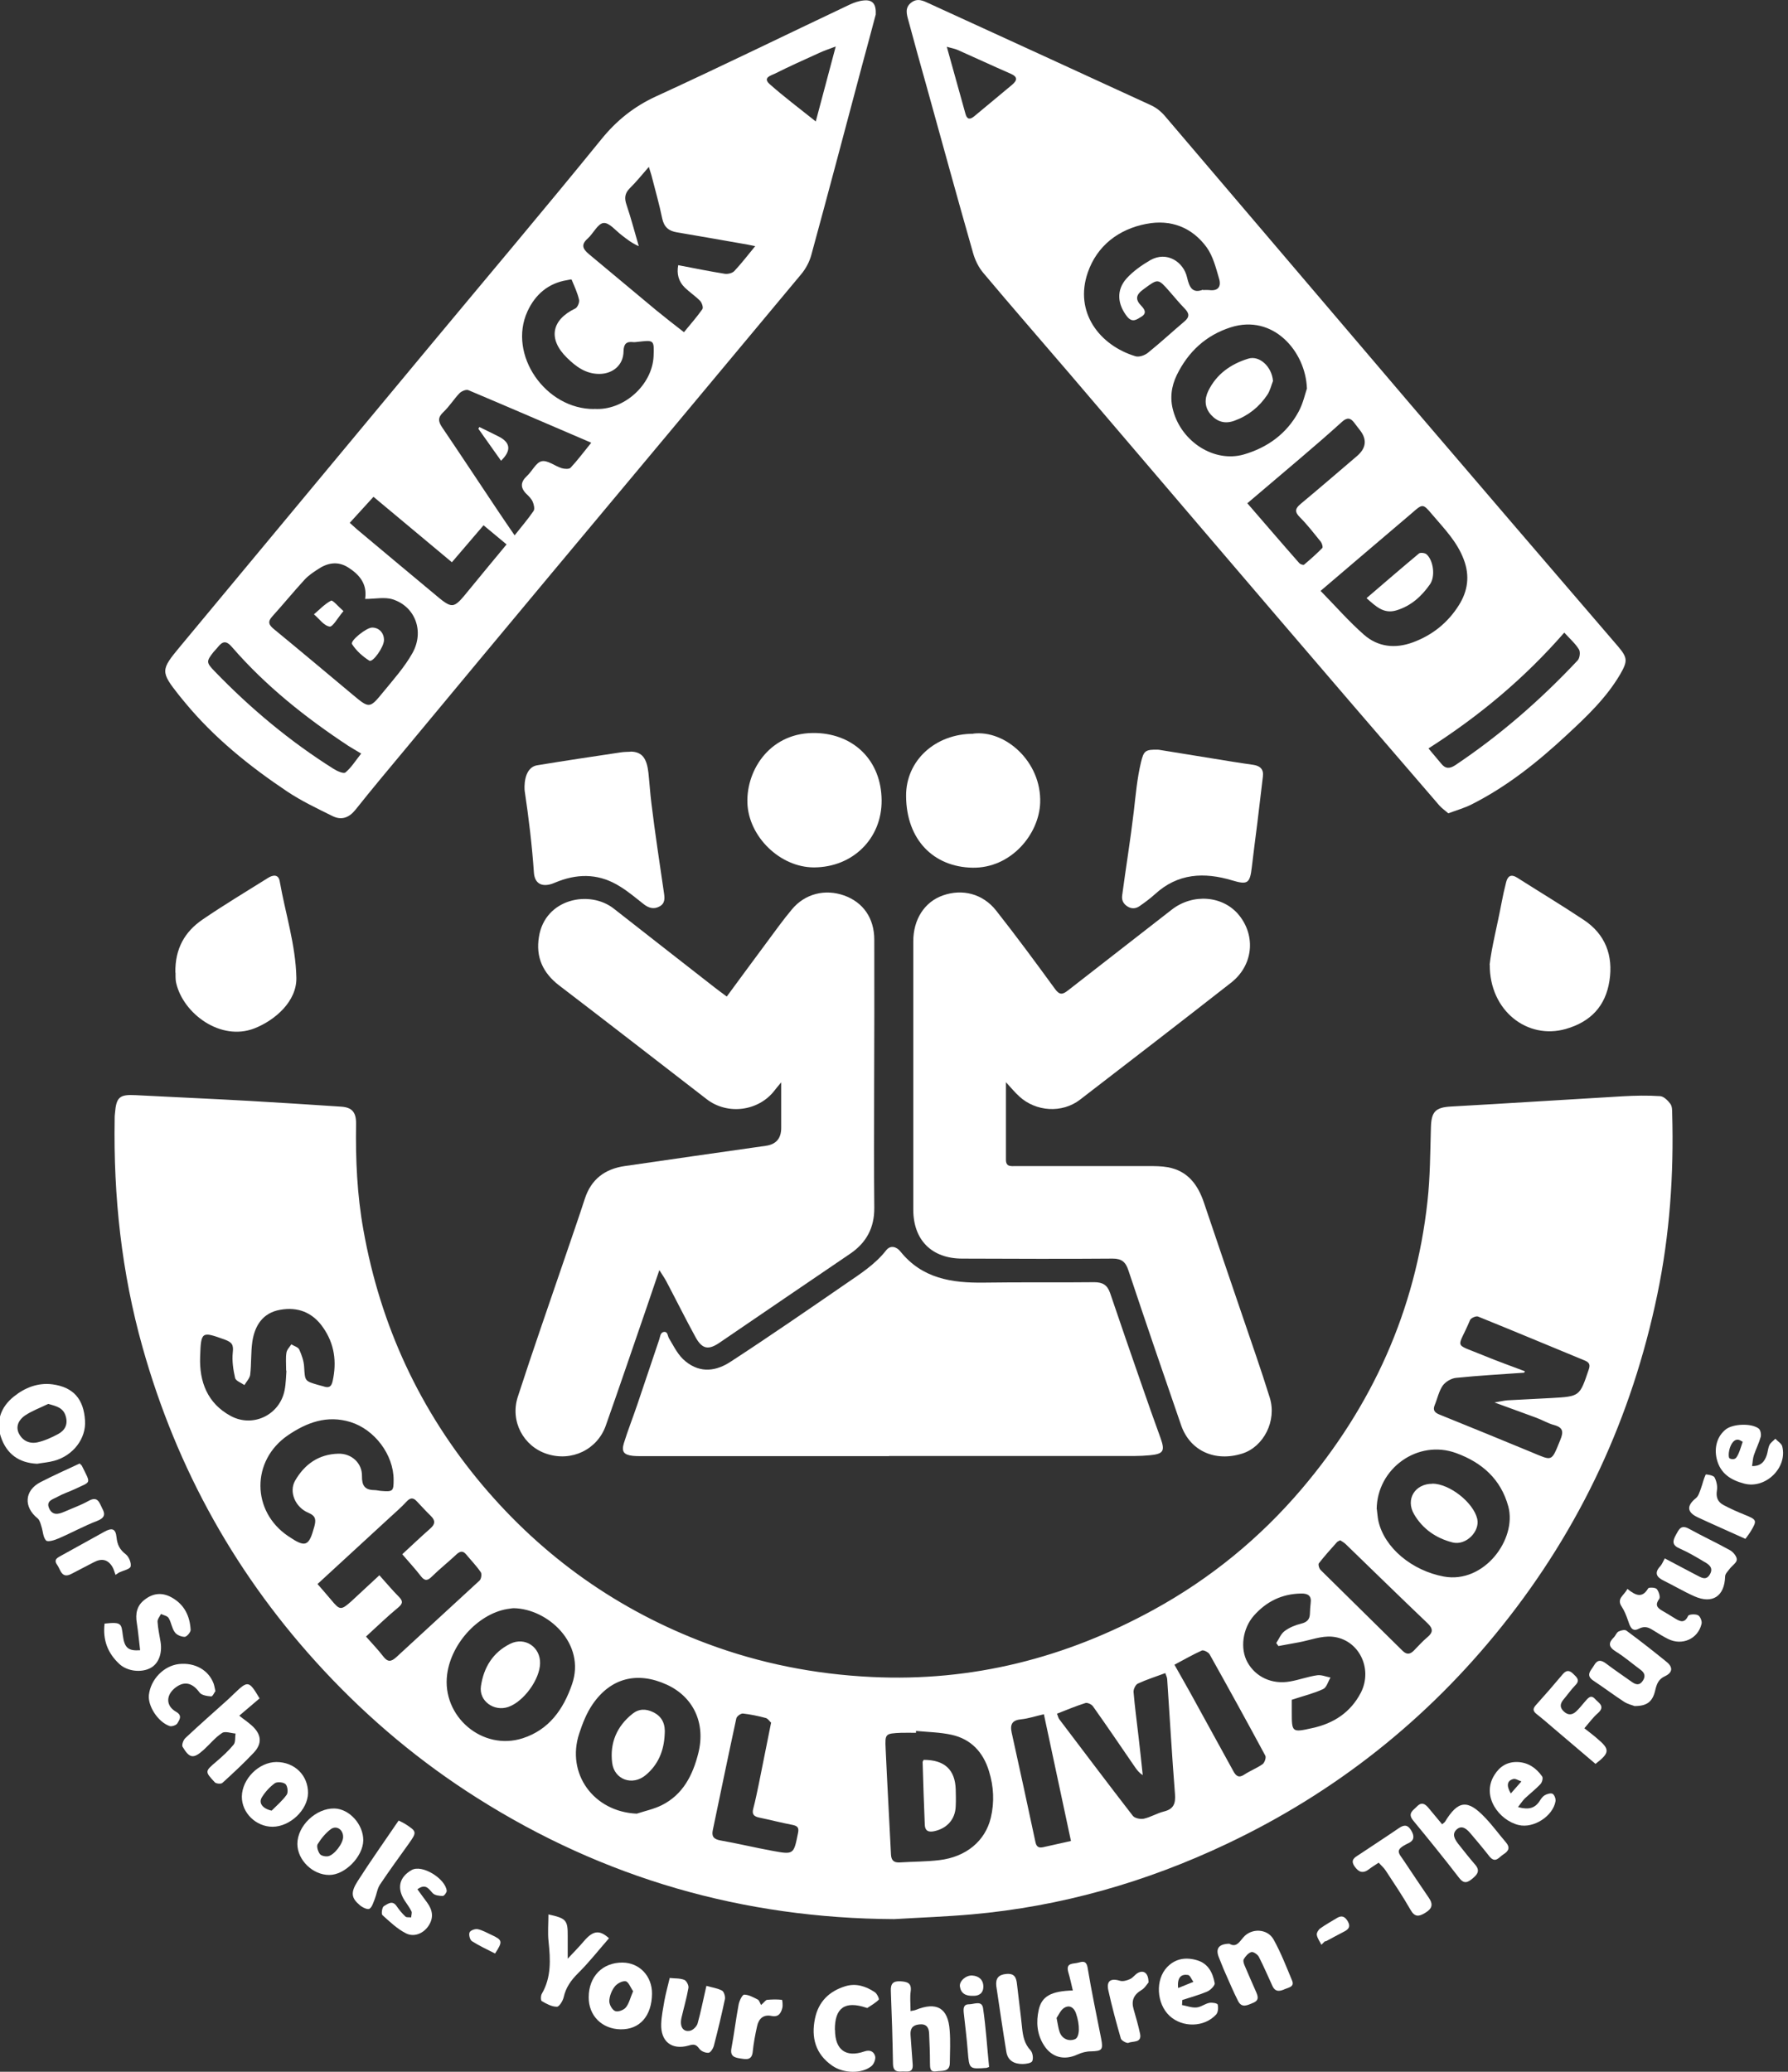 <?xml version="1.0" encoding="UTF-8"?>
<svg xmlns="http://www.w3.org/2000/svg" id="Layer_1" viewBox="0 0 124.28 144">
  <rect x="0" y="0" width="124.28" height="144" fill="#333333" stroke="none"/>
  <defs>
    <style>.cls-1{fill:#fff;}</style>
  </defs>
  <path class="cls-1" d="m61.8,101.21c-5.76,0-11.52,0-17.29,0-.17,0-.34,0-.52-.02-.63-.07-.81-.29-.62-.9.28-.9.63-1.78.93-2.67.51-1.5,1.01-3.01,1.52-4.51.07-.2.07-.48.31-.53.3-.05.27.28.37.44.35.57.62,1.18,1.16,1.61,1.05.85,2.16.66,3.15,0,2.7-1.76,5.35-3.59,8.01-5.42.99-.68,2.01-1.33,2.77-2.3.31-.4.74-.25,1,.08,1.51,1.88,3.57,2.19,5.8,2.16,2.56-.04,5.12,0,7.67-.03.59,0,.91.2,1.1.75.73,2.15,1.47,4.3,2.22,6.45.42,1.22.85,2.43,1.29,3.64.32.9.2,1.1-.76,1.19-.34.03-.69.05-1.03.05-5.7,0-11.39,0-17.09,0h0Z"></path>
  <path class="cls-1" d="m43.83,52.24c.84.01,1.13.52,1.24,1.47.08.75.12,1.43.21,2.14.25,2.07.57,4.14.87,6.21.06.39.08.74-.32.95-.39.21-.75.1-1.08-.16-.54-.42-1.06-.87-1.65-1.23-1.36-.86-2.77-.93-4.25-.38-.16.06-.32.13-.48.19-.73.24-1.21-.03-1.26-.79-.13-1.9-.36-3.79-.64-5.67-.02-.13-.12-1.62.88-1.78,1.94-.32,3.89-.61,5.83-.9.21-.03.43-.03.64-.04Z"></path>
  <path class="cls-1" d="m80.53,52.11c1.61.26,3.37.55,5.12.83.49.08.98.15,1.46.22.48.07.74.31.67.82-.13,1.06-.25,2.12-.38,3.18-.13,1.04-.27,2.08-.39,3.12-.13,1.13-.3,1.23-1.37.91-1.94-.58-3.77-.5-5.36.96-.33.3-.7.57-1.07.83-.27.19-.57.2-.85.02-.27-.18-.41-.42-.36-.77.26-1.95.58-3.89.81-5.85.13-1.13.23-2.29.5-3.41.19-.77.28-.89,1.21-.86Z"></path>
  <path class="cls-1" d="m103.54,67.05c.14-1.22.54-2.75.83-4.3.09-.48.2-.97.32-1.44.11-.43.35-.57.76-.31,1.54.98,3.1,1.92,4.62,2.93,1.52,1,2.07,2.49,1.8,4.24-.27,1.75-1.29,2.85-3.04,3.35-2.66.76-5.3-1.26-5.28-4.47Z"></path>
  <path class="cls-1" d="m12.19,67.6c-.03-1.68.67-2.85,1.88-3.68,1.49-1.02,3.03-1.94,4.56-2.9.33-.21.72-.27.81.22.39,2.23,1.11,4.42,1.16,6.71.04,1.64-1.47,2.96-2.92,3.53-2.35.91-4.94-1.03-5.43-3.14-.07-.29-.04-.6-.05-.74Z"></path>
  <path class="cls-1" d="m62.15,133.39c-10.48-.05-20.16-2.83-29-8.43-3.92-2.48-7.45-5.43-10.63-8.84-6.04-6.48-10.22-13.97-12.61-22.47-1.46-5.19-2.03-10.49-1.94-15.87,0-.13,0-.26.02-.39.09-1.14.32-1.33,1.44-1.27,2.64.14,5.28.25,7.92.4,2.12.12,4.25.26,6.37.4.74.05,1.04.38,1.03,1.19-.04,2.48.07,4.94.51,7.38,1.18,6.64,3.93,12.57,8.26,17.72,4.23,5.02,9.45,8.72,15.62,11.03,3.69,1.38,7.5,2.13,11.44,2.32,6.99.34,13.49-1.32,19.6-4.67,3.94-2.16,7.38-4.97,10.29-8.39,4.91-5.78,7.92-12.42,8.75-19.99.19-1.7.19-3.43.24-5.15.03-1.1.32-1.39,1.4-1.45,3.97-.22,7.94-.48,11.9-.71.88-.05,1.76-.07,2.64-.01.25.02.53.3.7.53.13.17.13.45.13.68.12,4.22-.17,8.42-1.03,12.56-1.77,8.54-5.34,16.24-10.79,23.05-5.21,6.52-11.6,11.58-19.14,15.15-5.61,2.66-11.52,4.35-17.72,4.9-1.8.16-3.6.22-5.4.33Zm43.84-38.07s-.04.06-.05.09c-1.58.11-3.16.2-4.73.36-.33.03-.74.27-.93.54-.27.39-.37.91-.56,1.36-.14.34,0,.51.31.64,2.14.87,4.29,1.74,6.43,2.63,1.47.61,1.36.69,1.99-.85.22-.54.23-.86-.42-1.04-.43-.11-.83-.36-1.25-.51-.91-.34-1.82-.66-2.9-1.06.41-.07.65-.13.89-.15,1.03-.06,2.06-.1,3.08-.16,1.96-.11,1.95-.12,2.57-1.95.11-.31.1-.5-.25-.65-2.48-1.02-4.95-2.06-7.43-3.06-.14-.06-.5.1-.56.24-.86,2.08-1.24,1.56.96,2.47.94.39,1.9.73,2.85,1.09Zm-80.55,18.43c.41.47.83.9,1.19,1.37.31.41.55.4.92.06,1.92-1.78,3.86-3.54,5.78-5.32.12-.11.17-.45.09-.58-.3-.44-.68-.83-1.02-1.24-.21-.25-.4-.24-.65-.02-.56.53-1.17,1.01-1.72,1.55-.29.29-.49.35-.77-.01-.39-.51-.83-.98-1.3-1.53.66-.61,1.29-1.21,1.95-1.79.33-.29.37-.54.05-.86-.34-.33-.66-.68-.98-1.02-.26-.29-.47-.27-.74.03-.36.39-.77.74-1.17,1.11-1.65,1.52-3.31,3.04-5,4.6.33.38.64.73.94,1.09.61.74.69.75,1.42.1.61-.56,1.21-1.13,1.94-1.8.48.53.89,1.03,1.34,1.48.29.29.32.47-.03.76-.74.61-1.43,1.28-2.24,2.02Zm70.26-8.86c.04.28.05.56.11.83.42,1.87,2.34,3.45,4.55,3.86,2.81.51,5.09-2.61,4.48-4.87-.52-1.91-1.84-3.06-3.62-3.71-2.66-.98-5.51,1.06-5.53,3.91Zm-51.44,21.17c.58-.19,1.2-.32,1.74-.59,1.48-.74,2.16-2.1,2.54-3.62.52-2.08-.34-3.91-2.2-4.76-2.04-.93-3.89-.47-5.15,1.37-.42.61-.7,1.33-.93,2.03-.92,2.8,1.01,5.44,4,5.57Zm-8.55-14.28c-.06,0-.17.01-.27.03-2.07.24-4.07,2.34-4.36,4.57-.38,2.92,2.45,5.34,5.25,4.44,1.83-.59,2.83-2.01,3.43-3.75.98-2.83-1.68-5.25-4.05-5.29Zm27.96,8.52v.14c-.35,0-.7-.01-1.04,0-1.1.05-1.12.06-1.07,1.12.11,2.44.25,4.89.37,7.33.02.41.19.58.6.56.92-.06,1.85-.05,2.76-.16,1.87-.22,3.2-1.34,3.58-2.95.26-1.09.2-2.18-.13-3.24-.4-1.31-1.24-2.22-2.59-2.52-.81-.18-1.65-.19-2.48-.27Zm26.12-2.15c0,.19,0,.51,0,.83,0,1.43,0,1.45,1.43,1.13,1.48-.32,2.66-1.09,3.37-2.46.86-1.68-.15-3.72-1.99-3.89-.76-.07-1.55.25-2.32.39-.47.09-.95.17-1.42.26-.05-.07-.1-.14-.15-.21.19-.28.32-.64.58-.83.33-.25.75-.42,1.16-.52.41-.1.59-.3.6-.7.01-.24.02-.47.05-.71.08-.53-.19-.69-.66-.68-1.33.02-2.41.55-3.28,1.53-.79.89-.98,2.3-.45,3.25.57,1.03,1.72,1.56,2.97,1.33.63-.11,1.24-.34,1.88-.43.29-.04.61.1.92.16-.17.28-.27.69-.51.8-.64.3-1.35.47-2.17.74Zm-69.9-22.87c0-.53-.04-.9.02-1.26.03-.21.22-.39.34-.58.19.12.47.19.55.36.17.38.32.8.34,1.21.06.97.03.98.97,1.25.12.04.25.06.37.1.35.12.55.06.64-.36.3-1.35.13-2.6-.67-3.74-.73-1.05-1.76-1.44-2.98-1.22-1.2.21-1.76,1.09-1.93,2.21-.11.76-.06,1.54-.15,2.3-.03.25-.26.48-.4.72-.23-.16-.61-.29-.65-.5-.13-.57-.22-1.18-.16-1.76.06-.53-.04-.71-.56-.9-1.61-.58-1.65-.58-1.71,1.2-.06,1.72.5,3.23,2.13,4.11,1.54.83,3.4-.07,3.74-1.78.1-.5.1-1.02.13-1.37Zm53.58,23.83c.07.17.09.3.16.39,1.7,2.24,3.39,4.49,5.11,6.71.13.17.53.25.77.2.48-.11.91-.38,1.39-.5.69-.17.82-.56.77-1.22-.21-2.65-.36-5.31-.54-7.96,0-.14-.08-.27-.13-.44-.67.25-1.31.45-1.91.73-.16.07-.31.39-.3.58.09,1.05.23,2.09.35,3.13.1.88.2,1.76.29,2.65-.26-.16-.42-.38-.57-.6-.96-1.4-1.91-2.8-2.89-4.18-.1-.14-.38-.27-.52-.23-.67.21-1.31.48-2,.75Zm-46.11-16.25c0-1.75-1.32-3.5-3-4.02-1.63-.5-3.04.03-4.36.93-2.54,1.75-2.53,5.27.03,7,1.21.82,1.44.73,1.82-.67.12-.46.11-.73-.41-.95-.92-.38-1.37-1.46-.93-2.23.66-1.15,1.65-1.85,3.02-1.88.91-.02,1.65.66,1.63,1.56-.01.66.2.96.85.97.17,0,.34.05.51.06.79.06.84.02.84-.78Zm26.23,16.87c-.09-.08-.21-.28-.37-.32-.52-.14-1.05-.25-1.58-.31-.15-.01-.43.19-.46.34-.56,2.58-1.09,5.16-1.63,7.74-.1.45.04.65.52.74,1.2.21,2.39.5,3.6.72,1.51.28,1.5.26,1.8-1.24.08-.38-.05-.49-.39-.56-.78-.15-1.55-.35-2.32-.51-.37-.08-.51-.24-.4-.63.15-.56.26-1.13.38-1.69.28-1.39.56-2.78.86-4.29Zm39.56-12.67c-.09.05-.18.08-.23.14-.43.48-.86.96-1.25,1.46-.06.08.02.37.13.47,1.89,1.87,3.79,3.73,5.68,5.6.28.28.51.27.77.02.32-.32.61-.66.96-.95.41-.34.41-.6.01-.98-1.91-1.82-3.79-3.66-5.69-5.5-.1-.1-.24-.17-.37-.26Zm-11.51,8.66c.51.91.98,1.72,1.43,2.55.89,1.61,1.78,3.23,2.66,4.84.18.33.37.49.75.24.41-.27.88-.45,1.28-.73.14-.1.26-.46.19-.59-1.27-2.36-2.56-4.7-3.87-7.04-.08-.15-.42-.32-.54-.27-.65.29-1.28.66-1.91.99Zm-9.08,3.43c-.61.14-1.08.3-1.57.35-.62.06-.8.33-.67.93.56,2.53,1.11,5.06,1.65,7.6.07.33.22.43.54.36.62-.14,1.25-.28,1.93-.43-.63-2.94-1.25-5.85-1.88-8.8Z"></path>
  <path class="cls-1" d="m100.67,56.53c-.22-.19-.44-.34-.62-.54-2.09-2.42-4.18-4.85-6.27-7.28-3.41-3.98-6.83-7.96-10.23-11.95-3.07-3.59-6.14-7.2-9.21-10.79-2-2.34-4.02-4.65-6-7.01-.32-.38-.56-.87-.7-1.36-1.09-3.82-2.14-7.64-3.2-11.47-.44-1.57-.88-3.14-1.3-4.71-.12-.43-.26-.89.2-1.24.44-.34.85-.12,1.26.07,5.13,2.35,10.27,4.7,15.39,7.06.36.16.7.43.96.73,5.69,6.67,11.37,13.36,17.06,20.03,4.8,5.62,9.62,11.23,14.44,16.84.68.8.7,1.03.17,1.95-.96,1.64-2.32,2.93-3.69,4.2-2.02,1.88-4.16,3.6-6.64,4.85-.49.25-1.03.4-1.62.62Zm-9.83-29.54c-.09-2.56-2.34-5.18-5.29-4.24-1.73.55-2.96,1.7-3.75,3.31-.38.78-.5,1.62-.25,2.5.6,2.17,2.86,3.61,4.9,3.03,1.65-.48,2.98-1.44,3.81-2.97.32-.59.46-1.27.59-1.64Zm.95,14.08c1.04,1.06,1.97,2.13,3.02,3.05.97.85,2.16.98,3.39.53,1.36-.5,2.44-1.37,3.2-2.58.62-.98.78-2.04.34-3.19-.47-1.25-1.38-2.16-2.21-3.14-.63-.75-.65-.73-1.4-.07-.11.1-.23.19-.34.29-1.96,1.67-3.92,3.33-6,5.11Zm-8.17-20.91c.2,0,.31-.01.41,0,.63.09.87-.23.71-.78-.22-.75-.42-1.56-.86-2.18-1.02-1.4-2.5-1.97-4.2-1.64-1.94.37-3.43,1.53-4.07,3.38-.96,2.77.83,5.07,3.31,5.82.25.08.65-.06.87-.24.87-.7,1.69-1.46,2.54-2.18.38-.32.33-.57.01-.9-.36-.37-.69-.77-1.03-1.16-.83-.95-.81-.92-1.82-.18-.53.38-.61.7-.15,1.17.22.23.39.5,0,.74-.33.2-.63.45-1-.01-.67-.86-.76-1.83-.04-2.64.46-.51,1.06-.93,1.66-1.28,1.15-.65,2.31.13,2.55,1.2.16.7.38,1.13,1.1.86Zm3.08,14.82c1.23,1.42,2.41,2.8,3.61,4.16.07.08.28.15.33.11.44-.37.87-.75,1.27-1.16.06-.06-.02-.32-.1-.43-.47-.58-.93-1.18-1.46-1.71-.38-.38-.32-.61.05-.92,1.32-1.1,2.62-2.22,3.92-3.33q.97-.83.2-1.81c-.13-.17-.27-.34-.39-.51-.26-.34-.49-.38-.84-.07-.98.89-1.99,1.76-3,2.62-1.17,1-2.35,1.99-3.58,3.04Zm22.03,8.99c-2.79,3.2-5.93,5.81-9.44,8.05.33.4.61.72.88,1.05.3.38.6.37.99.11,3.12-2.09,5.93-4.54,8.5-7.28.15-.16.2-.59.09-.76-.25-.41-.63-.74-1.02-1.17ZM65.81,3.25c.46,1.66.88,3.16,1.3,4.67.11.4.32.4.61.16.87-.73,1.75-1.46,2.62-2.18.38-.32.41-.56-.1-.78-1.24-.54-2.46-1.11-3.7-1.66-.19-.08-.4-.11-.73-.21Z"></path>
  <path class="cls-1" d="m60.87,1.01c-.29,1.1-.62,2.32-.95,3.54-1.17,4.39-2.33,8.79-3.53,13.18-.13.48-.39.96-.71,1.34-5.76,6.92-11.54,13.83-17.31,20.74-3.37,4.04-6.74,8.09-10.1,12.14-1.2,1.44-2.4,2.87-3.56,4.33-.44.55-.96.75-1.58.45-1.07-.53-2.17-1.05-3.16-1.71-2.63-1.76-5.09-3.74-7.12-6.2-.14-.17-.27-.33-.41-.5-1.29-1.63-1.27-1.76.06-3.36,5.77-6.94,11.54-13.88,17.31-20.83,4-4.81,8.04-9.59,11.98-14.44,1.07-1.32,2.28-2.29,3.83-3,4.51-2.07,8.96-4.25,13.44-6.37.3-.14.64-.26.98-.29.61-.06.87.24.83.98ZM25.39,41.63s-.02-.02,0-.08c.12-.99-.42-1.62-1.19-2.11-.73-.46-1.44-.32-2.11.13-.32.21-.65.43-.91.71-.77.84-1.49,1.72-2.25,2.56-.34.37-.25.59.1.88,1.84,1.51,3.66,3.04,5.49,4.57,1.15.96,1.17.97,2.11-.18.72-.88,1.49-1.74,2.04-2.72.84-1.51.19-3.23-1.37-3.73-.56-.18-1.22-.03-1.91-.03Zm27.11-24.52c-.4-.08-.67-.14-.94-.18-1.5-.26-3-.53-4.5-.78-.57-.09-.9-.36-1.03-.96-.2-.98-.48-1.95-.73-2.93-.04-.17-.11-.34-.2-.66-.5.57-.88,1.05-1.32,1.48-.36.36-.39.7-.23,1.16.32.95.57,1.91.85,2.87-.47-.2-.82-.48-1.17-.75-.43-.32-.88-.9-1.28-.86-.4.04-.71.73-1.1,1.08-.48.42-.35.72.08,1.08,1.57,1.3,3.13,2.62,4.7,3.92.61.5,1.23.98,1.91,1.51.46-.56.9-1.06,1.28-1.6.08-.11-.03-.44-.15-.57-.33-.34-.73-.6-1.07-.93-.44-.43-.57-.95-.46-1.56,1.14.22,2.18.43,3.24.6.21.03.52-.04.66-.19.48-.51.91-1.07,1.46-1.74Zm-11.41,13.66c-2.94-1.26-5.73-2.47-8.53-3.65-.16-.07-.48.07-.62.21-.4.42-.71.93-1.13,1.32-.39.37-.35.65-.08,1.05,1.3,1.92,2.58,3.86,3.87,5.79.36.55.74,1.08,1.17,1.72.49-.62.94-1.14,1.32-1.7.09-.14.02-.44-.06-.63-.09-.21-.27-.39-.44-.55-.44-.44-.41-.83.04-1.25.36-.33.63-.94,1.02-1.02.41-.09.91.33,1.39.48.19.06.52.08.62-.03.48-.51.9-1.08,1.43-1.73Zm.2-2.35c2.04.15,4.06-1.65,4.14-3.68.04-1.11.03-1.11-1.09-.98-.11.01-.22.03-.32.02-.49-.06-.67.13-.68.65-.01.94-.74,1.56-1.69,1.56-.94,0-1.62-.51-2.24-1.12-1.33-1.3-1.09-2.63.58-3.43.15-.07.3-.42.26-.6-.11-.49-.33-.95-.52-1.41-.01-.02-.2.02-.3.04-1.32.21-2.23,1-2.77,2.18-1.37,3,1.25,6.8,4.64,6.78Zm-16.98,7.92c.21.19.35.32.5.45,1.76,1.48,3.53,2.95,5.29,4.42,1.39,1.17,1.38,1.17,2.52-.23.84-1.03,1.69-2.05,2.59-3.14-.56-.46-1.06-.88-1.6-1.33-.76.89-1.47,1.72-2.2,2.57-1.82-1.52-3.63-3.03-5.45-4.55-.57.62-1.08,1.19-1.65,1.81Zm.8,16.04c-.35-.21-.63-.37-.9-.54-2.97-1.96-5.74-4.16-8.08-6.86-.41-.48-.66-.41-.99,0-.09.12-.2.22-.3.34-.51.65-.51.73.08,1.34,2.49,2.58,5.22,4.86,8.25,6.77.25.16.71.37.84.26.4-.33.69-.8,1.1-1.32ZM56.7,8.45c.47-1.76.91-3.41,1.39-5.22-.5.19-.83.3-1.13.44-1.03.47-2.07.93-3.08,1.44-.25.13-.9.27-.39.73.99.88,2.06,1.68,3.21,2.6Z"></path>
  <path class="cls-1" d="m50.52,69.26c.95-1.28,1.83-2.5,2.73-3.7.59-.79,1.16-1.6,1.8-2.36.9-1.08,2.29-1.43,3.62-.96,1.32.47,2.1,1.57,2.1,3.08.01,3.42,0,6.84-.01,10.25,0,2.79-.02,5.59.01,8.38.01,1.39-.55,2.43-1.69,3.2-3.02,2.05-6.04,4.11-9.06,6.17-.77.53-1.21.46-1.67-.37-.7-1.28-1.35-2.59-2.03-3.88-.13-.24-.28-.46-.49-.79-.3.89-.57,1.68-.84,2.47-.96,2.78-1.9,5.56-2.88,8.33-.59,1.68-2.38,2.53-4.08,1.98-1.64-.52-2.59-2.27-2.04-3.97,1.05-3.24,2.18-6.46,3.28-9.69.46-1.36.94-2.72,1.38-4.08.44-1.36,1.4-2.07,2.76-2.27,3.27-.48,6.54-.94,9.82-1.41q1.08-.15,1.07-1.26c0-.99,0-1.97,0-3.15-.22.27-.35.41-.46.56-1.11,1.45-3.27,1.73-4.72.61-3.42-2.64-6.83-5.29-10.26-7.91-1.13-.87-1.63-1.97-1.4-3.37.42-2.67,3.53-3.29,5.21-1.96,2.33,1.83,4.67,3.65,7.01,5.48.25.2.51.38.84.63Z"></path>
  <path class="cls-1" d="m69.92,75.24c0,1.86,0,3.62,0,5.37,0,.51.36.44.68.44,3.07,0,6.15,0,9.22,0,.45,0,.91,0,1.35.08,1.39.25,2.1,1.22,2.52,2.48.86,2.56,1.74,5.12,2.61,7.68.66,1.95,1.35,3.89,1.96,5.86.5,1.61-.43,3.41-1.91,3.88-1.89.6-3.63-.18-4.25-1.96-1.24-3.59-2.47-7.18-3.67-10.78-.19-.58-.47-.81-1.09-.81-3.48.03-6.96.01-10.45,0-2.13,0-3.41-1.29-3.41-3.41,0-6.21,0-12.42,0-18.64,0-1.53.78-2.74,2.05-3.19,1.35-.48,2.78-.13,3.71,1.05,1.41,1.79,2.76,3.62,4.1,5.46.31.42.52.38.88.1,2.4-1.88,4.82-3.74,7.22-5.62,1.47-1.15,3.58-.99,4.69.39,1.18,1.47.96,3.5-.57,4.69-3.49,2.73-6.99,5.43-10.5,8.13-1.24.95-3.06.83-4.21-.23-.3-.27-.56-.59-.93-.99Z"></path>
  <path class="cls-1" d="m61.28,55.63c.02,2.65-2,4.65-4.7,4.66-2.37,0-4.55-2.15-4.63-4.48-.08-2.34,1.64-4.98,4.82-4.86,2.62.1,4.49,1.94,4.51,4.68Z"></path>
  <path class="cls-1" d="m67.65,50.99c2.22-.27,4.75,1.95,4.65,4.81-.08,2.2-2.04,4.56-4.71,4.51-2.68-.05-4.59-1.92-4.61-4.98-.02-2.46,2.02-4.33,4.68-4.33Z"></path>
  <path class="cls-1" d="m2.58,101.74c-1.27-.06-2.12-.68-2.52-1.87-.35-1.04-.03-2.06.9-2.8.78-.63,1.69-.98,2.69-.85,1.47.2,2.17,1.04,2.26,2.52.08,1.24-.81,2.42-2.13,2.79-.39.11-.8.14-1.2.21Zm.77-4.16c-.55.27-1.13.48-1.62.81-.39.27-.67.72-.42,1.24.26.52.75.74,1.3.62.49-.11.97-.33,1.42-.57.47-.25.71-.66.54-1.24-.17-.59-.63-.7-1.22-.86Z"></path>
  <path class="cls-1" d="m74.57,138.35c-.11-.47-.2-.88-.32-1.29-.18-.66.36-.55.68-.64.3-.08.58-.18.67.36.27,1.65.62,3.28.94,4.92.15.77.06.86-.7.88-.33,0-.67.09-.97.23-.9.41-1.76.2-2.3-.64-.5-.77-.56-1.63-.37-2.48.21-.94.87-1.3,2.37-1.34Zm-1.13,1.91c.09.44.12.71.21.97.16.47.62.68,1.06.51.35-.13.37-.99.07-1.83-.15-.41-.47-.56-.8-.36-.26.16-.4.51-.54.71Z"></path>
  <path class="cls-1" d="m100.24,126.8c.11-.1.17-.13.2-.18.91-1.49,1.57-1.57,2.78-.29.52.54.96,1.15,1.45,1.72.3.35.21.6-.16.83-.32.2-.57.68-1,.13-.42-.54-.87-1.07-1.31-1.59-.25-.29-.57-.58-.93-.28-.38.32-.16.7.09,1.02.39.49.77.98,1.18,1.45.35.41.16.67-.19.96-.35.29-.6.39-.94-.06-1.03-1.34-2.1-2.66-3.18-3.97-.42-.51,0-.71.27-.99.32-.33.57-.16.8.12.31.38.62.75.94,1.13Z"></path>
  <path class="cls-1" d="m18.04,118.05c-.45.38-.91.77-1.41,1.2.31.25.63.46.91.72.64.6.69,1.22.1,1.85-.69.73-1.43,1.42-2.18,2.1-.09.09-.44.06-.53-.04-.71-.76-.69-.76.12-1.45.42-.36.84-.74,1.19-1.17.14-.17.09-.51.13-.77-.31-.02-.72-.18-.93-.04-.48.31-.85.78-1.28,1.17-.71.64-.98.61-1.47-.21-.07-.12.05-.48.2-.61.97-.91,1.97-1.79,2.96-2.68.14-.13.28-.27.42-.4.97-.93,1.03-.92,1.78.34Z"></path>
  <path class="cls-1" d="m63.29,139.78c.2-.04.29-.05.36-.08,1.46-.59,2.25-.14,2.36,1.42.06.75.02,1.5.01,2.26,0,.67-.57.53-.95.59-.46.07-.42-.28-.43-.59,0-.69-.03-1.38-.06-2.06-.02-.43-.22-.67-.7-.61-.47.05-.62.31-.59.74.05.68.1,1.37.15,2.05.04.62-.42.46-.75.48-.36.03-.61-.04-.62-.51-.03-1.7-.08-3.39-.15-5.09-.02-.52.17-.69.66-.67.46.03.8.1.72.7-.06.42-.01.85-.01,1.36Z"></path>
  <path class="cls-1" d="m7.26,112.85c1.21-.13,1.17,0,1.28.83.11.87.39,1.08,1.2,1.02-.08-.63-.13-1.26-.23-1.89-.11-.65,0-1.21.54-1.62.57-.45,1.2-.53,1.86-.17.9.49,1.29,1.3,1.34,2.27,0,.16-.26.47-.41.48-.24,0-.56-.13-.69-.32-.21-.28-.24-.68-.43-.99-.09-.15-.35-.19-.53-.28-.09.18-.25.36-.24.54.03.47.13.93.21,1.4.13.81-.14,1.51-.69,1.81-.64.35-1.62.24-2.17-.27-.81-.75-1.17-1.67-1.03-2.82Z"></path>
  <path class="cls-1" d="m113.64,118.59c-.14-.06-.48-.13-.76-.31-.72-.47-1.41-.99-2.12-1.46-.59-.39-.16-.72.04-1.07.23-.41.5-.38.84-.12.58.44,1.19.85,1.78,1.27.28.2.54.27.77-.08.21-.32.12-.56-.17-.77-.57-.42-1.11-.89-1.71-1.26-.51-.32-.53-.6-.13-.99.12-.12.18-.33.32-.4.16-.08.44-.15.55-.06.95.7,1.88,1.43,2.79,2.17.45.36.43.74-.1.99-.47.21-.59.56-.69.99-.18.77-.55,1.09-1.42,1.09Z"></path>
  <path class="cls-1" d="m5.52,101.71c.11.11.15.13.17.17.65,1.32.67,1.06-.53,1.64-.39.18-.8.31-1.17.52-.3.17-.82.27-.57.81.23.49.63.41,1.04.23.57-.25,1.16-.46,1.7-.76.66-.37.75.16.95.53.23.42.15.66-.35.86-.92.35-1.78.83-2.69,1.22-.27.12-.75.27-.87.14-.21-.22-.21-.64-.32-.97-.06-.2-.12-.44-.26-.56-.99-.79-.93-1.94.19-2.52.89-.46,1.81-.87,2.71-1.29Z"></path>
  <path class="cls-1" d="m115.72,108.32c.77.4,1.48.79,2.2,1.16.32.16.67.42.94-.07.25-.46-.09-.68-.41-.86-.55-.33-1.11-.66-1.7-.92-.54-.23-.5-.52-.26-.95.21-.38.35-.73.91-.42.94.52,1.92.97,2.85,1.49.22.12.48.44.47.65,0,.22-.33.42-.5.65-.12.16-.31.34-.31.52-.04,1.38-.88,1.94-2.14,1.38-.72-.32-1.41-.73-2.12-1.08-.52-.25-.68-.55-.24-1.02.11-.12.17-.29.31-.54Z"></path>
  <path class="cls-1" d="m46.54,137.48c.36.04.71.01,1.02.13.16.06.33.4.29.57-.12.69-.32,1.37-.48,2.06-.14.61.1,1.01.59.91.21-.04.47-.3.53-.51.23-.82.39-1.66.61-2.61.39.11.77.16,1.09.33.13.07.23.4.2.58-.23,1.09-.49,2.17-.77,3.25-.05.19-.23.48-.37.49-.21.02-.53-.11-.65-.29-.22-.32-.41-.31-.74-.21-1.18.33-1.95-.29-1.9-1.52.02-.53.13-1.06.22-1.59.09-.5.23-.99.37-1.59Z"></path>
  <path class="cls-1" d="m18.95,126.97c-1.16,0-2.15-.97-2.14-2.1.02-1.23,1.18-2.39,2.4-2.4,1.27,0,2.21.93,2.2,2.16-.02,1.17-1.24,2.33-2.46,2.34Zm-.07-1.12c.36-.36.76-.7,1.05-1.11.11-.16.06-.59-.08-.73-.15-.14-.57-.18-.74-.07-.35.25-.67.6-.9.97-.26.41.04.8.67.94Z"></path>
  <path class="cls-1" d="m43.14,141.05c-1.3-.02-2.23-.95-2.22-2.23,0-1.44.96-2.42,2.35-2.41,1.18.01,2.06.94,2.05,2.17-.02,1.54-.85,2.49-2.18,2.47Zm.86-2.66c-.17-.24-.31-.64-.51-.68-.23-.04-.61.16-.77.38-.21.27-.36.66-.37,1,0,.24.2.61.41.69.19.08.6-.07.74-.25.23-.28.31-.68.51-1.14Z"></path>
  <path class="cls-1" d="m85.45,135.1c.47.28.68-.1.97-.44.56-.66,1.67-.62,2.1.14.51.91.89,1.9,1.29,2.86.18.43-.23.48-.49.59-.33.15-.66.24-.87-.2-.31-.68-.61-1.37-.95-2.04-.09-.17-.39-.37-.52-.33-.21.06-.41.29-.53.5-.06.11.01.33.08.48.25.59.51,1.18.77,1.77.14.32.24.6-.2.78-.39.16-.79.39-1.05-.14-.32-.63-.59-1.28-.88-1.93-.16-.35-.29-.71-.44-1.07-.26-.62-.03-.96.73-.97Z"></path>
  <path class="cls-1" d="m25.25,127.92c-.02,1.13-1.28,2.41-2.37,2.4-1.15,0-2.21-1.04-2.21-2.16,0-1.26,1.3-2.49,2.58-2.46,1.04.03,2.01,1.11,2,2.22Zm-1.4-.25c0-.51-.47-.82-.86-.53-.36.27-.67.65-.91,1.04-.09.15.02.5.15.68.09.13.38.19.57.16.44-.08,1.06-.91,1.05-1.35Z"></path>
  <path class="cls-1" d="m58.04,141.09c0,1.38.75,1.94,2.03,1.5.4-.14.67,0,.76.33.05.19-.08.54-.25.68-.66.55-1.94.53-2.73-.02-1.17-.81-1.48-1.96-1.2-3.29.24-1.15.97-1.88,2.09-2.23.76-.24,1.45,0,2.07.41.15.1.32.47.27.52-.23.23-.53.4-.8.58,0,0-.04-.02-.06-.02-1.49-.5-2.2,0-2.19,1.54Z"></path>
  <path class="cls-1" d="m110.12,120.12c.35.28.64.49.91.73.88.74.87.98-.13,1.75-.94-.8-1.9-1.62-2.86-2.43-.41-.35-.81-.7-1.23-1.03-.27-.21-.28-.38-.05-.63.63-.7,1.25-1.41,1.86-2.14.26-.31.48-.28.74-.02.24.24.49.43.14.78-.3.31-.54.66-.82.99-.24.29-.29.55.02.84.3.28.59.24.85,0,.22-.2.4-.44.6-.67.2-.22.41-.55.72-.2.23.26.74.5.2.98-.34.29-.6.66-.95,1.06Z"></path>
  <path class="cls-1" d="m38.1,133.06c1.26.27,1.37.4,1.36,1.51,0,.46,0,.93,0,1.57.44-.47.79-.82,1.11-1.2.66-.78,1.11-.81,1.76-.22-.71.81-1.38,1.67-2.15,2.43-.49.49-.85.99-1,1.67-.06.26-.31.66-.47.66-.36,0-.72-.2-1.05-.39-.08-.04-.08-.38,0-.51.67-1.15.6-2.38.47-3.63-.07-.61-.01-1.23-.01-1.9Z"></path>
  <path class="cls-1" d="m105.54,125.61c.73.2,1.17.06,1.49-.45.09-.14.2-.3.34-.38.16-.09.42-.17.55-.1.13.08.23.36.2.52-.18,1.04-1.53,1.9-2.56,1.65-1.35-.32-2.63-2-1.68-3.49.37-.59.89-.91,1.6-.89.75.03,1.3.42,1.71,1,.08.11,0,.42-.12.54-.34.36-.73.66-1.09,1-.15.15-.27.34-.46.58Zm-.52-.96l.73-.83c-.19-.06-.4-.21-.56-.17-.45.12-.49.47-.18,1Z"></path>
  <path class="cls-1" d="m82.15,139.36c.34.06.68.2,1.01.17.31-.02.59-.26.9-.32.19-.04.56.03.58.12.05.21.03.53-.1.68-.82.91-2.35.94-3.25.1-.91-.85-1-2.52-.16-3.39.58-.6,1.31-.7,2.08-.47.78.23,1.09.88,1.22,1.59.03.16-.29.48-.51.58-.56.24-1.16.4-1.74.59,0,.11-.02.23-.02.34Zm-.26-1.18c.35-.14.71-.29,1.06-.43-.13-.17-.23-.46-.38-.48-.47-.07-.76.17-.68.92Z"></path>
  <path class="cls-1" d="m121.77,101.9c.64.02.89-.33,1.04-.78.07-.22.08-.47.18-.68.08-.17.27-.29.41-.44.16.18.43.33.48.53.38,1.48-1.16,2.98-2.64,2.59-.92-.24-1.66-.69-1.91-1.7-.2-.81.03-1.61.64-2.08.48-.37,1.75-.44,2.27-.05.13.09.19.41.14.59-.12.43-.33.84-.47,1.26-.08.23-.08.48-.13.76Zm-.64-1.69l-.2-.11c-.57-.25-.87.88-.74,1.23.02.06.32.17.48,0,.2-.25.33-.73.46-1.12Z"></path>
  <path class="cls-1" d="m95.84,129.46c-.27.18-.49.31-.68.46-.42.32-.72.22-1.01-.2-.3-.44,0-.61.3-.8.93-.62,1.87-1.23,2.79-1.86.36-.24.6-.24.84.15.23.38.25.7-.18.9-1,.48-.71.64-.28,1.28.56.84,1.12,1.68,1.69,2.51.32.46.24.76-.24,1.05-.44.27-.73.32-1.03-.21-.53-.93-1.13-1.82-1.72-2.72-.12-.19-.3-.34-.48-.54Z"></path>
  <path class="cls-1" d="m113.12,110.44c.55.44,1.02.68,1.44-.04.05-.08.5-.07.6.05.14.17.26.56.17.68-.3.41-.16.61.2.82.3.17.59.35.88.53.35.21.67.39.93-.17.05-.11.51-.14.69-.04.15.08.29.42.24.6-.25,1.05-1.35,1.53-2.32,1.05-.35-.17-.67-.38-1-.58-.33-.21-.6-.36-1.05-.13-.49.26-.62-.22-.75-.6-.11-.32-.24-.65-.43-.94-.38-.57.18-.78.4-1.24Z"></path>
  <path class="cls-1" d="m29.01,131.31c.25.34.46.64.68.93.38.52.47,1.05.1,1.61-.34.52-.99.82-1.57.53-.61-.31-1.13-.81-1.64-1.27-.09-.08-.02-.55.1-.62.25-.14.59-.45.89,0,.18.26.38.51.61.72.08.08.26.04.4.06,0-.14.07-.31.02-.42-.13-.27-.32-.51-.48-.76-.56-.88-.35-1.63.49-2.11.73-.42,2.37.61,2.44,1.45,0,.11-.18.35-.27.35-.24,0-.57-.04-.71-.2-.29-.32-.49-.67-1.05-.27Z"></path>
  <path class="cls-1" d="m14.98,117.53c-.08.1-.2.39-.3.38-.28-.02-.67-.08-.81-.27-.51-.7-1.09-.83-1.74-.29-.61.52-.59,1.23.11,1.63.46.26.23.56.09.8-.07.13-.39.24-.54.19-.81-.28-1.53-1.4-1.44-2.17.13-1.09,1.04-2.02,2.09-2.14,1.12-.12,2.08.43,2.42,1.39.04.12.06.25.11.48Z"></path>
  <path class="cls-1" d="m27.71,126.54c.2.1.32.15.43.22.84.54.85.57.27,1.39-.67.94-1.36,1.88-2,2.84-.19.29-.23.67-.36,1-.1.24-.18.56-.37.68-.13.08-.48-.09-.66-.24-.6-.5-.67-.88-.16-1.68.9-1.41,1.87-2.77,2.84-4.2Z"></path>
  <path class="cls-1" d="m69.25,138.05c-.06-.54.15-.8.7-.85.58-.05.69.26.74.72.11,1,.25,2,.35,3,.06.59.16,1.13.59,1.59.15.16.21.55.12.75-.06.14-.44.2-.68.2-.57,0-1.02-.23-1.12-.84-.25-1.52-.47-3.05-.7-4.58Z"></path>
  <path class="cls-1" d="m8.03,109.47c-.07-.18-.11-.38-.21-.55-.32-.55-.77-.62-1.31-.33-.51.27-1.02.53-1.54.8-.7.37-.76-.3-1-.63-.28-.39.07-.51.33-.66.99-.55,1.98-1.1,2.98-1.65.52-.28.76-.19.82.4.05.51.22.86.64,1.18.22.17.4.61.34.85-.05.19-.51.28-.79.41l-.26.17Z"></path>
  <path class="cls-1" d="m121.32,106.96c-1.17-.53-2.25-1-3.32-1.5-.76-.36-.77-.81-.11-1.34.17-.14.24-.41.33-.64.12-.33.19-.68.34-.99.02-.03.53.05.61.19.14.26.22.62.17.91-.08.48.06.81.46,1.02.47.25.96.47,1.46.67.86.35.89.39.42,1.17-.11.18-.24.34-.36.51Z"></path>
  <path class="cls-1" d="m52.9,139.36c.23-.2.32-.35.42-.36.34-.03.69-.04,1.03,0,.03,0,.07.37.03.55-.09.37-.26.67-.75.57-.58-.12-.9.2-1.01.73-.13.58-.24,1.17-.3,1.76-.06.6-.44.53-.83.47-.4-.06-.76-.13-.65-.71.19-1.01.31-2.03.5-3.04.05-.26.25-.69.39-.69.31,0,.64.19.94.34.1.05.14.21.23.38Z"></path>
  <path class="cls-1" d="m79.84,137.78c-.1.11-.26.4-.5.54-.55.33-.72.75-.54,1.35.16.55.32,1.11.44,1.67.15.68-.5.51-.8.65-.11.05-.48-.15-.53-.29-.32-1.11-.62-2.22-.87-3.35-.15-.66.16-.87.79-.68.21.07.49-.01.71-.11.21-.09.35-.32.55-.43.4-.22.74,0,.74.65Z"></path>
  <path class="cls-1" d="m68.74,143.67c-.13.04-.15.06-.17.06-1.21.09-1.2.08-1.3-1.12-.07-.9-.18-1.79-.28-2.69-.03-.3-.04-.61.36-.61.35,0,.9-.29.98.27.2,1.35.28,2.72.42,4.09Z"></path>
  <path class="cls-1" d="m91.85,135.18c-.11-.23-.28-.45-.32-.69-.03-.13.11-.36.23-.45.38-.27.79-.5,1.19-.74.34-.2.55-.06.73.24.2.35.09.54-.24.71-.42.21-.82.44-1.24.66-.04.02-.08.02-.12.03-.08.08-.15.15-.23.23Z"></path>
  <path class="cls-1" d="m34.41,135.78c-.57-.29-1.11-.54-1.61-.86-.14-.09-.23-.45-.16-.61.06-.14.39-.26.57-.22.33.07.63.25.94.39.78.36.81.46.26,1.3Z"></path>
  <path class="cls-1" d="m67.63,138.72c-.51.02-.84-.17-.91-.65-.05-.37.42-.79.86-.76.46.03.77.3.77.77,0,.47-.32.66-.72.64Z"></path>
  <path class="cls-1" d="m99.56,103.12c1.2.01,2.85,1.31,3.12,2.45.2.88-.79,1.87-1.71,1.64-1.14-.29-2.08-.93-2.68-1.96-.61-1.04.06-2.13,1.28-2.12Z"></path>
  <path class="cls-1" d="m46.2,120.56c-.05,1.11-.44,2.09-1.32,2.82-.92.77-2.19.32-2.33-.86-.17-1.37.32-2.53,1.41-3.4.45-.36.94-.36,1.45-.11.65.32.85.87.79,1.56Z"></path>
  <path class="cls-1" d="m37.54,115.61c-.02,1.12-1.13,2.65-2.2,3.03-1,.35-2.07-.41-1.91-1.45.19-1.28.82-2.34,2.04-2.94,1.02-.5,2.1.23,2.07,1.37Z"></path>
  <path class="cls-1" d="m64.21,122.32c1.44,0,2.18.68,2.22,2.06.01.39.02.77,0,1.16-.03.92-.61,1.55-1.5,1.74-.43.09-.63-.05-.65-.44-.06-1.45-.11-2.91-.15-4.36,0-.05.05-.11.07-.16Z"></path>
  <path class="cls-1" d="m88.49,26.46c-.13.33-.21.7-.4.98-.56.84-1.32,1.45-2.28,1.8-.65.24-1.18.09-1.63-.4-.46-.51-.47-1.11-.19-1.68.57-1.16,1.56-1.86,2.77-2.23.79-.25,1.64.57,1.72,1.53Z"></path>
  <path class="cls-1" d="m94.99,41.57c1.26-1.08,2.44-2.1,3.64-3.1.1-.08.42-.04.53.06.48.44.62,1.54.23,2.09-.59.84-1.33,1.51-2.35,1.81-.87.25-1.4-.28-2.05-.85Z"></path>
  <path class="cls-1" d="m26.69,44.49c0,.48-.78,1.58-1.02,1.43-.46-.29-.91-.69-1.2-1.15-.15-.23,1.01-1.16,1.4-1.15.48,0,.83.38.82.88Z"></path>
  <path class="cls-1" d="m23.87,42.48c-.4.46-.74,1.11-.96,1.07-.4-.06-.73-.55-1.09-.85.39-.33.75-.72,1.19-.95.12-.06.5.41.87.73Z"></path>
  <path class="cls-1" d="m34.83,32.03c-.53-.75-1.06-1.49-1.58-2.23.02-.04.05-.08.07-.12.45.22.91.44,1.36.67q1.22.63.15,1.67Z"></path>
</svg>
